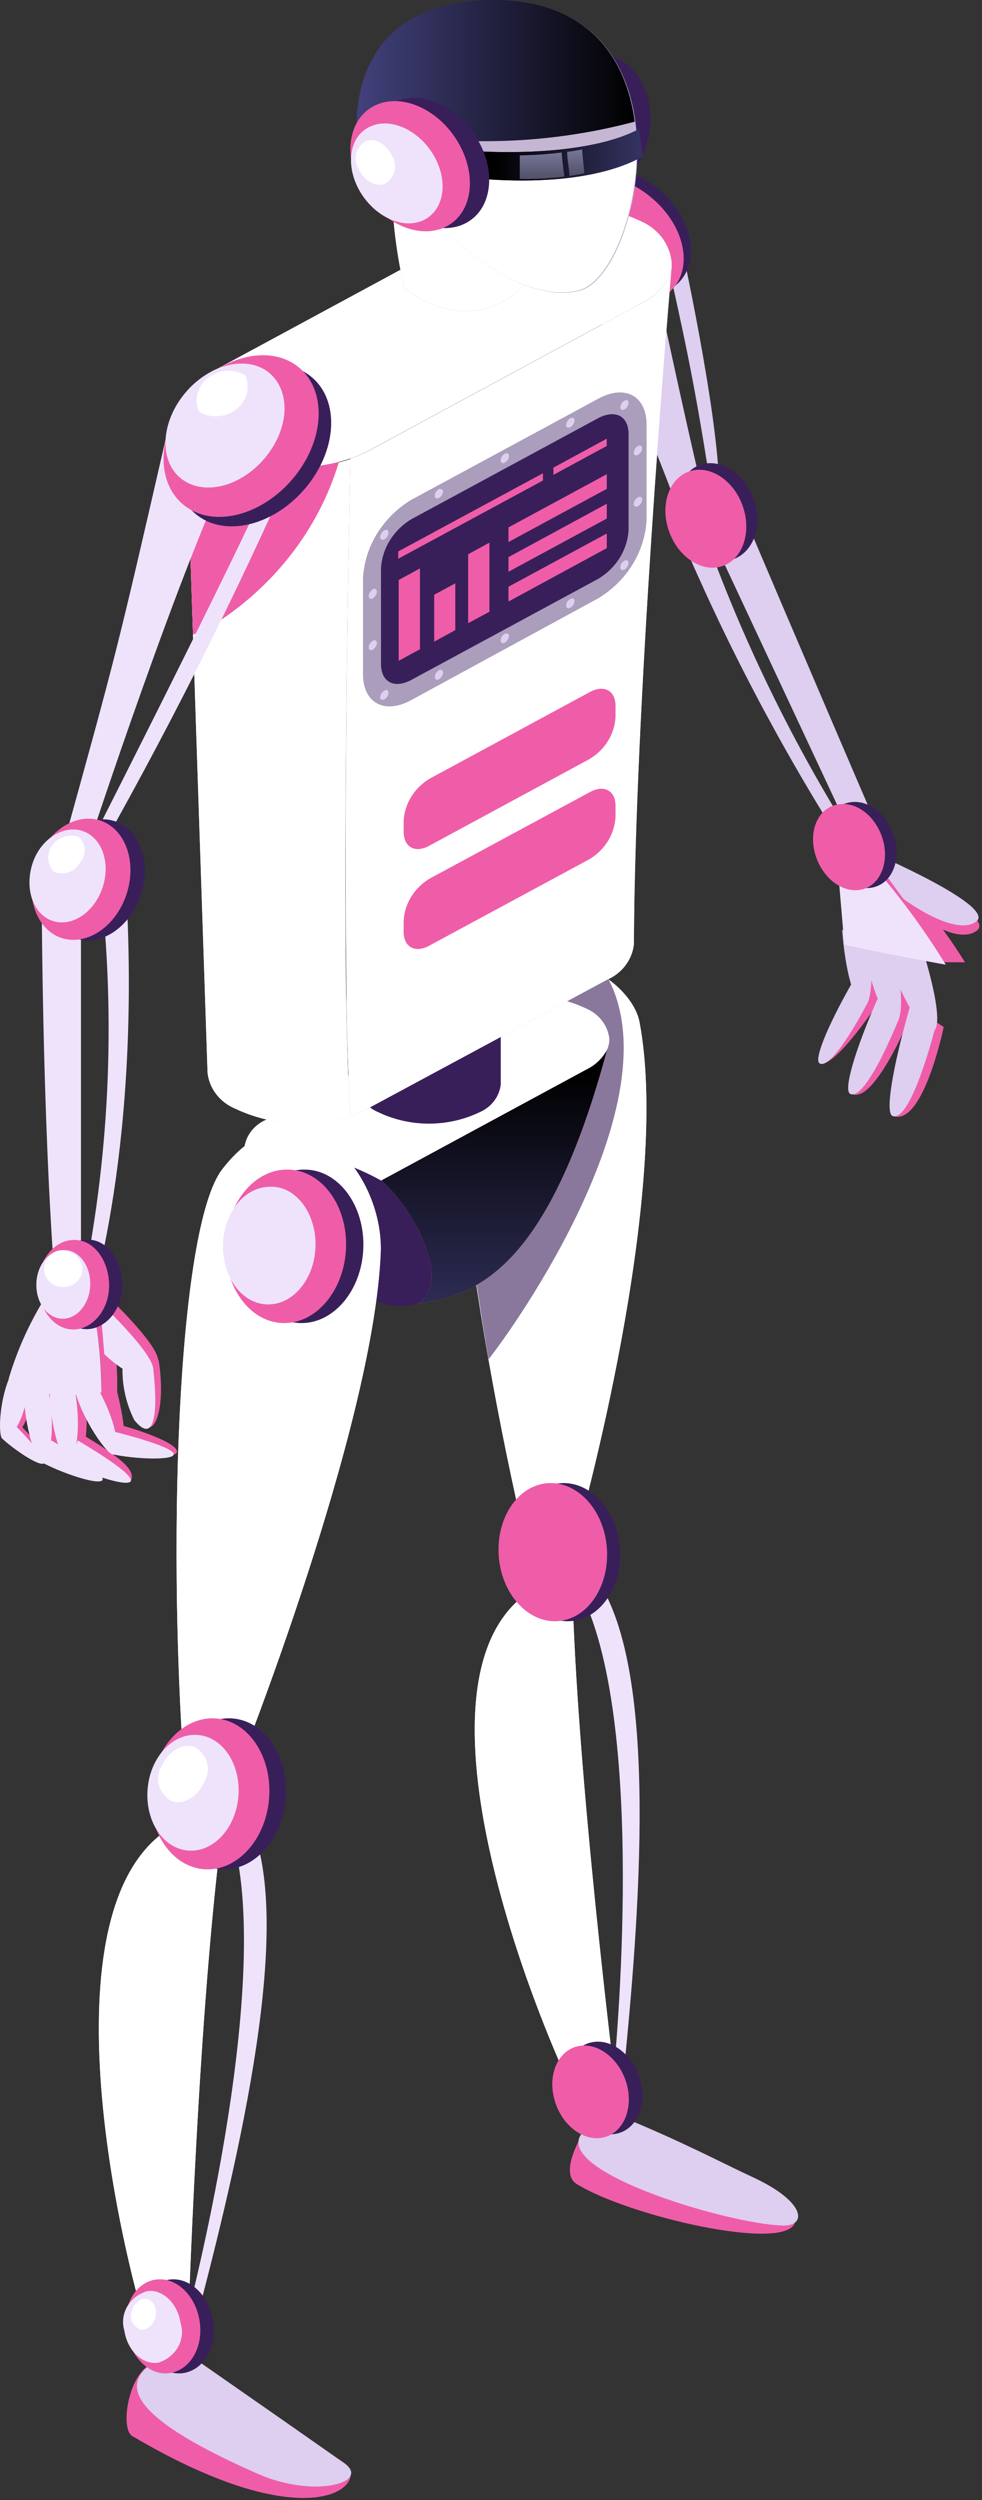 <?xml version="1.0" encoding="UTF-8"?> <svg xmlns="http://www.w3.org/2000/svg" width="295" height="751" viewBox="0 0 295 751" fill="none"><rect x="0" y="0" width="295" height="751" fill="#333333" stroke="none"/> <path d="M181.402 16.456C190.369 17.325 196.553 27.317 195.265 38.709C193.976 50.101 185.628 58.645 176.66 57.728C167.693 56.811 161.509 46.867 162.848 35.475C164.188 24.083 172.434 15.539 181.402 16.456Z" fill="#391F5A"></path> <path d="M263.862 285.712L255.256 280.885C257.06 305.938 265.718 314.627 263.862 285.712Z" fill="#EF5DA8"></path> <path d="M257.883 297.205C250.668 309.949 244.484 318.203 246.185 319.265C250.102 321.63 263.037 302.418 263.037 302.418L257.883 297.205Z" fill="#EF5DA8"></path> <path d="M271.799 286.926L261.234 282.727C266.336 311.255 277.417 320.427 271.799 286.926Z" fill="#EF5DA8"></path> <path d="M266.286 301.121C259.38 316.713 253.763 327.67 255.979 328.636C262.524 331.484 272.883 306.672 272.883 306.672L266.286 301.121Z" fill="#EF5DA8"></path> <path d="M261.595 284.12L252.988 279.293C254.844 304.346 263.45 313.035 261.595 284.12Z" fill="#DECEEF"></path> <path d="M255.67 295.752C248.455 308.496 244.486 318.343 246.187 319.405C250.104 321.77 260.772 300.965 260.772 300.965L255.67 295.752Z" fill="#DECEEF"></path> <path d="M269.115 285.863L258.808 281.422C263.652 310.143 274.784 319.363 269.115 285.863Z" fill="#DECEEF"></path> <path d="M263.607 300.057C256.753 315.648 253.3 327.571 255.413 328.585C260.258 330.902 270.204 305.608 270.204 305.608L263.607 300.057Z" fill="#DECEEF"></path> <path d="M275.408 303.193C270.254 321.343 265.822 334.425 268.347 335.246C277.366 338.287 283.499 308.503 283.499 308.503L275.408 303.193Z" fill="#EF5DA8"></path> <path d="M277.413 286.057L264.993 282.727C274.837 313.765 288.494 322.502 277.413 286.057Z" fill="#DECEEF"></path> <path d="M273.293 302.561C268.139 320.711 265.82 334.371 268.139 335.24C273.86 337.219 281.178 307.822 281.178 307.822L273.293 302.561Z" fill="#DECEEF"></path> <path d="M195.937 79.259L169.602 74.818C184.289 101.03 203.1 151.28 203.1 151.28L212.016 151.811C205.265 124.104 195.937 79.259 195.937 79.259Z" fill="#DECEEF"></path> <path d="M222.479 152.391C222.479 152.391 241.444 197.09 264.275 250.14L256.081 251.589L211.914 157.218L222.479 152.391Z" fill="#DECEEF"></path> <path d="M212.534 162.813L204.082 160.158C217.896 192.936 234.528 224.61 253.815 254.867L256.082 251.729C238.389 223.548 223.798 193.757 212.534 162.813Z" fill="#DECEEF"></path> <path d="M266.386 259.699C275.419 268.587 283.307 278.437 289.887 289.048H282.569C276.458 278.814 269.569 269.006 261.954 259.699H266.386Z" fill="#EF5DA8"></path> <path d="M261.956 259.705C270.22 269.136 277.632 279.195 284.116 289.778C284.116 289.778 263.759 286.109 253.658 283.792C253.658 283.792 252.834 274.138 251.597 259.656L261.956 259.705Z" fill="#EFE3FC"></path> <path d="M205.264 76.46L199.75 74.818C205.471 101.175 208.563 113.436 214.386 152.053L215.932 150.605C217.272 131.73 205.264 76.46 205.264 76.46Z" fill="#DECEEF"></path> <path d="M203.974 84.815C197.274 91.524 183.978 90.076 174.289 81.629C164.6 73.181 162.024 60.824 168.723 54.114C175.423 47.404 188.668 48.852 198.357 57.3C208.046 65.747 210.416 78.105 203.974 84.815Z" fill="#391F5A"></path> <path d="M201.659 87.227C195.011 93.936 181.714 92.488 171.974 83.993C162.234 75.497 159.708 63.236 166.408 56.526C173.108 49.816 186.353 51.264 196.093 59.712C205.833 68.159 208.307 80.517 201.659 87.227Z" fill="#EF5DA8"></path> <path d="M219.54 168.22C213.304 169.909 206.244 164.841 204.079 156.876C201.915 148.911 204.698 141.139 210.934 139.45C217.17 137.76 224.23 142.829 226.704 150.794C229.178 158.758 225.879 166.53 219.54 168.22Z" fill="#391F5A"></path> <path d="M264.635 259.699L274.324 273.746C274.324 273.746 287.105 284.269 293.444 279.539C299.783 274.808 264.635 259.699 264.635 259.699Z" fill="#EF5DA8"></path> <path d="M216.502 170.2C210.266 171.89 203.206 166.821 200.732 158.856C198.258 150.892 201.402 143.12 207.638 141.43C213.874 139.741 220.934 144.809 223.356 152.726C225.779 160.642 222.738 168.511 216.502 170.2Z" fill="#EF5DA8"></path> <path d="M260.771 255.543L271.388 270.024C271.388 270.024 286.849 281.561 293.239 276.831C299.63 272.1 260.771 255.543 260.771 255.543Z" fill="#DECEEF"></path> <path d="M262.831 266.41C257.368 268.051 251.029 263.658 248.658 256.755C246.287 249.853 248.658 242.805 254.379 241.212C260.099 239.619 266.18 243.963 268.5 250.866C270.819 257.769 268.293 264.817 262.831 266.41Z" fill="#391F5A"></path> <path d="M259.328 267.084C253.813 268.677 247.526 264.333 245.155 257.43C242.784 250.527 245.155 243.48 250.824 241.838C256.493 240.197 262.678 244.59 264.997 251.493C267.316 258.396 264.79 265.443 259.328 267.084Z" fill="#EF5DA8"></path> <path d="M141.359 299.085C130.639 312.07 142.287 398.669 159.758 470.835C162.841 469.897 165.683 468.37 168.105 466.351C170.526 464.332 172.475 461.865 173.827 459.105C173.827 459.105 201.914 359.135 192.122 307.05C189.442 292.954 160.324 276.108 141.359 299.085Z" fill="#EFE3FC"></path> <path style="mix-blend-mode:multiply" d="M141.359 299.085C130.639 312.07 142.287 398.669 159.758 470.835C162.841 469.897 165.683 468.37 168.105 466.351C170.526 464.332 172.475 461.865 173.827 459.105C173.827 459.105 201.914 359.135 192.122 307.05C189.442 292.954 160.324 276.108 141.359 299.085Z" fill="url(#paint0_linear_416_223)"></path> <path d="M163.262 447.09C161.313 429.356 160.831 411.506 161.819 393.702C162.85 379.752 165.22 365.898 165.839 351.899C162.982 351.745 160.131 352.281 157.559 353.456C154.987 354.631 152.78 356.405 151.151 358.609C144.76 366.429 151.718 418.321 162.18 461.524C163.039 461.267 163.868 460.927 164.653 460.51C164.035 456.069 163.674 451.676 163.262 447.09Z" fill="white"></path> <path d="M182.849 294.211C179.882 291.82 176.413 290.039 172.665 288.98C168.918 287.921 164.976 287.609 161.092 288.064C157.209 288.519 153.47 289.73 150.116 291.62C146.762 293.51 143.868 296.037 141.62 299.038C133.941 308.354 137.755 355.612 146.774 408.276C154.917 398.091 201.918 331.38 182.849 294.211Z" fill="#89789C"></path> <path d="M160.737 477.016C119.508 501.151 158.933 604.163 177.589 639.594L186.299 637.663C186.299 637.663 174.703 547.444 172.229 486.187L160.737 477.016Z" fill="#EFE3FC"></path> <path style="mix-blend-mode:multiply" d="M160.737 477.016C119.508 501.151 158.933 604.163 177.589 639.594L186.299 637.663C186.299 637.663 174.703 547.444 172.229 486.187L160.737 477.016Z" fill="url(#paint1_linear_416_223)"></path> <path d="M164.761 582.003C159.865 560.136 154.814 537.255 155.948 514.809C156.112 507.712 156.905 500.64 158.319 493.666C132.19 519.636 162.906 599.574 177.903 628.102L179.706 627.716C173.136 612.974 168.13 597.663 164.761 582.003Z" fill="white"></path> <path d="M179.861 475.232L175.583 480.784C194.909 523.649 184.087 625.598 184.087 625.598L186.818 627.964C192.539 573.031 197.589 502.844 179.861 475.232Z" fill="#EFE3FC"></path> <path d="M168.62 445.501C177.588 445.019 185.473 453.852 186.246 465.293C187.019 476.733 180.267 486.436 171.3 486.967C162.333 487.498 154.396 478.616 153.675 467.175C152.953 455.735 159.601 446.032 168.62 445.501Z" fill="#391F5A"></path> <path d="M164.703 445.501C173.721 445.019 181.606 453.852 182.328 465.293C183.049 476.733 176.401 486.436 167.434 486.967C158.467 487.498 150.53 478.616 149.808 467.175C149.087 455.735 155.735 446.032 164.703 445.501Z" fill="#EF5DA8"></path> <path d="M185.987 639.932H175.679C172.123 645.531 169.031 653.448 173.205 656.006C188.666 665.66 236.028 676.618 238.811 667.591C237.059 661.943 230.359 659.24 185.987 639.932Z" fill="#EF5DA8"></path> <path d="M185.994 635.543L175.687 639.887C162.854 651.328 218.05 667.981 235.057 668.512C242.529 668.754 242.169 661.417 226.244 654.031C217.225 649.88 205.269 643.411 185.994 635.543Z" fill="#DECEEF"></path> <path d="M177.284 613.578C183.159 611.985 189.858 616.764 192.178 624.294C194.497 631.824 191.611 639.21 185.684 640.803C179.757 642.396 173.109 637.617 170.79 630.087C168.471 622.556 171.357 615.171 177.284 613.578Z" fill="#391F5A"></path> <path d="M173.207 614.738C179.083 613.145 185.782 617.972 188.102 625.454C190.421 632.936 187.535 640.37 181.608 641.963C175.681 643.556 169.033 638.777 166.714 631.246C164.395 623.716 167.281 616.379 173.207 614.738Z" fill="#EF5DA8"></path> <path d="M73.387 346.343C93.59 342.095 114.616 354.645 114.616 354.645C126.315 364.879 135.231 387.277 125.388 391.621C123.103 392.271 120.702 392.482 118.329 392.241C115.956 392.001 113.659 391.314 111.576 390.221C82.664 379.264 72.614 354.163 72.872 346.439L73.387 346.343Z" fill="#391F5A"></path> <path d="M114.561 354.651C114.561 354.651 93.586 342.1 73.332 346.348C73.263 344.179 73.903 342.042 75.164 340.222C76.426 338.403 78.249 336.986 80.393 336.163L141.824 302.904C147.123 300.404 152.975 299.102 158.908 299.102C164.842 299.102 170.693 300.404 175.993 302.904C177.943 303.72 179.626 305.01 180.867 306.639C182.109 308.268 182.863 310.178 183.053 312.172C183.044 313.305 182.781 314.423 182.28 315.454C180.912 317.981 178.73 320.041 176.044 321.343L114.561 354.651Z" fill="#C7B9D7"></path> <path style="mix-blend-mode:multiply" d="M114.561 354.651C114.561 354.651 93.586 342.1 73.332 346.348C73.263 344.179 73.903 342.042 75.164 340.222C76.426 338.403 78.249 336.986 80.393 336.163L141.824 302.904C147.123 300.404 152.975 299.102 158.908 299.102C164.842 299.102 170.693 300.404 175.993 302.904C177.943 303.72 179.626 305.01 180.867 306.639C182.109 308.268 182.863 310.178 183.053 312.172C183.044 313.305 182.781 314.423 182.28 315.454C180.912 317.981 178.73 320.041 176.044 321.343L114.561 354.651Z" fill="url(#paint2_linear_416_223)"></path> <path d="M176.046 321.336C178.752 320.042 180.952 317.981 182.334 315.447C164.76 380.662 143.527 389.254 125.335 391.571C135.384 387.227 126.262 364.829 114.563 354.595L176.046 321.336Z" fill="#EF5DA8"></path> <path style="mix-blend-mode:screen" d="M176.046 321.336C178.752 320.042 180.952 317.981 182.334 315.447C164.76 380.662 143.527 389.254 125.335 391.571C135.384 387.227 126.262 364.829 114.563 354.595L176.046 321.336Z" fill="url(#paint3_linear_416_223)"></path> <path d="M144.245 308.788C139.523 311.023 134.306 312.188 129.016 312.188C123.725 312.188 118.508 311.023 113.787 308.788C112.012 308.091 110.475 306.955 109.339 305.5C108.204 304.045 107.514 302.328 107.345 300.533V325.779C107.497 327.565 108.161 329.28 109.268 330.741C110.375 332.203 111.883 333.357 113.632 334.082C118.345 336.344 123.565 337.524 128.861 337.524C134.157 337.524 139.377 336.344 144.09 334.082C145.824 333.331 147.32 332.171 148.431 330.715C149.542 329.26 150.231 327.559 150.429 325.779V300.533C150.267 302.298 149.61 303.991 148.523 305.44C147.437 306.89 145.961 308.045 144.245 308.788Z" fill="#391F5A"></path> <path d="M113.789 308.791C118.511 311.027 123.728 312.191 129.018 312.191C134.309 312.191 139.526 311.027 144.247 308.791C145.993 308.068 147.501 306.922 148.615 305.471C149.729 304.02 150.41 302.316 150.586 300.537C150.412 298.762 149.731 297.064 148.616 295.621C147.501 294.177 145.992 293.041 144.247 292.33C139.534 290.068 134.314 288.889 129.018 288.889C123.722 288.889 118.503 290.068 113.789 292.33C112.035 293.021 110.518 294.153 109.408 295.602C108.299 297.05 107.639 298.758 107.502 300.537C107.658 302.316 108.324 304.022 109.431 305.475C110.538 306.929 112.044 308.074 113.789 308.791Z" fill="#EFE3FC"></path> <path d="M105.282 137.907C98.799 140.021 91.932 140.9 85.082 140.494C78.232 140.088 71.538 138.404 65.392 135.542C62.746 134.466 60.458 132.741 58.771 130.549C57.084 128.358 56.06 125.78 55.807 123.088C55.807 123.088 56.94 161.271 62.352 322.208C62.596 324.535 63.491 326.761 64.948 328.659C66.405 330.558 68.372 332.063 70.649 333.021C75.948 335.524 81.728 337.01 87.649 337.392C93.57 337.773 99.512 337.042 105.127 335.241C104.509 323.994 104.096 309.513 103.89 293.438C103.168 228.175 105.282 137.907 105.282 137.907Z" fill="#DECEEF"></path> <path style="mix-blend-mode:multiply" d="M105.282 137.907C98.799 140.021 91.932 140.9 85.082 140.494C78.232 140.088 71.538 138.404 65.392 135.542C62.746 134.466 60.458 132.741 58.771 130.549C57.084 128.358 56.06 125.78 55.807 123.088C55.807 123.088 56.94 161.271 62.352 322.208C62.596 324.535 63.491 326.761 64.948 328.659C66.405 330.558 68.372 332.063 70.649 333.021C75.948 335.524 81.728 337.01 87.649 337.392C93.57 337.773 99.512 337.042 105.127 335.241C104.509 323.994 104.096 309.513 103.89 293.438C103.168 228.175 105.282 137.907 105.282 137.907Z" fill="url(#paint4_linear_416_223)"></path> <path d="M63.692 187.965C82.261 176.333 95.786 158.872 101.829 138.728C89.665 141.911 76.67 140.723 65.392 135.397C62.767 134.333 60.494 132.631 58.808 130.466C57.123 128.302 56.087 125.754 55.807 123.088C55.807 123.088 56.219 138.535 57.971 190.668C59.928 189.862 61.837 188.959 63.692 187.965Z" fill="#EF5DA8"></path> <path d="M61.633 205.497C62.509 231.853 63.746 268.25 65.395 317.39C65.596 319.461 66.379 321.446 67.665 323.141C68.95 324.837 70.692 326.184 72.713 327.045C74.459 327.925 76.287 328.652 78.176 329.217C76.63 265.45 75.548 219.206 74.723 186.092C70.446 192.753 66.117 199.27 61.633 205.497Z" fill="white"></path> <path d="M192.64 91.126L110.852 135.391C109.071 136.326 107.209 137.117 105.286 137.756C105.286 137.756 103.173 228.169 104.049 293.432C104.049 309.507 104.667 323.988 105.286 335.235C107.071 334.64 108.795 333.897 110.439 333.015L182.178 294.398C184.441 293.441 186.396 291.942 187.843 290.052C189.291 288.162 190.181 285.948 190.424 283.633C190.733 212.432 200.37 96.581 201.71 80.893C201.047 83.098 199.897 85.149 198.335 86.912C196.772 88.674 194.832 90.11 192.64 91.126Z" fill="#BDA6D5"></path> <path style="mix-blend-mode:multiply" d="M192.64 91.126L110.852 135.391C109.071 136.326 107.209 137.117 105.286 137.756C105.286 137.756 103.173 228.169 104.049 293.432C104.049 309.507 104.667 323.988 105.286 335.235C107.071 334.64 108.795 333.897 110.439 333.015L182.178 294.398C184.441 293.441 186.396 291.942 187.843 290.052C189.291 288.162 190.181 285.948 190.424 283.633C190.733 212.433 200.37 96.581 201.71 80.893C201.047 83.098 199.897 85.149 198.335 86.912C196.772 88.674 194.832 90.11 192.64 91.126Z" fill="url(#paint5_linear_416_223)"></path> <path d="M192.636 66.513C185.587 63.182 177.803 61.447 169.908 61.447C162.013 61.447 154.229 63.182 147.181 66.513L65.392 110.73C62.767 111.807 60.494 113.519 58.809 115.691C57.125 117.863 56.088 120.416 55.807 123.088C56.072 125.738 57.085 128.275 58.743 130.438C60.4 132.601 62.642 134.313 65.238 135.397C71.383 138.259 78.078 139.943 84.928 140.349C91.778 140.755 98.645 139.876 105.127 137.762C107.05 137.123 108.912 136.331 110.693 135.397L192.481 91.132C194.739 90.112 196.736 88.648 198.337 86.841C199.938 85.033 201.104 82.924 201.758 80.657V78.823C201.521 76.202 200.554 73.686 198.953 71.526C197.352 69.366 195.174 67.637 192.636 66.513Z" fill="#EFE3FC"></path> <path style="mix-blend-mode:multiply" d="M192.636 66.513C185.587 63.182 177.803 61.447 169.908 61.447C162.013 61.447 154.229 63.182 147.181 66.513L65.392 110.73C62.767 111.807 60.494 113.519 58.809 115.691C57.125 117.863 56.088 120.416 55.807 123.088C56.072 125.738 57.085 128.275 58.743 130.438C60.4 132.601 62.642 134.313 65.238 135.397C71.383 138.259 78.078 139.943 84.928 140.349C91.778 140.755 98.645 139.876 105.127 137.762C107.05 137.123 108.912 136.331 110.693 135.397L192.481 91.132C194.739 90.112 196.736 88.648 198.337 86.841C199.938 85.033 201.104 82.924 201.758 80.657V78.823C201.521 76.202 200.554 73.686 198.953 71.526C197.352 69.366 195.174 67.637 192.636 66.513Z" fill="url(#paint6_linear_416_223)"></path> <path d="M66.734 351.267C53.18 368.934 49.882 466.732 55.963 540.491C59.155 539.993 62.202 538.877 64.908 537.215C67.615 535.553 69.921 533.381 71.682 530.837C71.682 530.837 112.035 429.467 114.354 376.61C115.487 351.122 88.998 322.304 66.734 351.267Z" fill="#EFE3FC"></path> <path style="mix-blend-mode:multiply" d="M66.734 351.267C53.18 368.934 49.882 466.732 55.963 540.491C59.155 539.993 62.202 538.877 64.908 537.215C67.615 535.553 69.921 533.381 71.682 530.837C71.682 530.837 112.035 429.467 114.354 376.61C115.487 351.122 88.998 322.304 66.734 351.267Z" fill="url(#paint7_linear_416_223)"></path> <path d="M65.188 520.897C66.27 501.927 67.25 483.004 68.693 464.033C70.313 439.064 73.409 414.198 77.969 389.55C79.943 377.804 83.171 366.274 87.607 355.133C82.092 355.133 76.165 357.836 70.548 365.125C59.313 379.606 56.582 460.703 61.581 521.766C62.808 521.575 64.015 521.284 65.188 520.897Z" fill="white"></path> <path d="M91.885 351.323C101.884 351.612 109.614 362.232 109.15 374.928C108.686 387.623 100.183 397.712 90.185 397.422C80.187 397.132 72.456 386.513 72.92 373.769C73.384 361.025 81.578 350.985 91.885 351.323Z" fill="#391F5A"></path> <path d="M86.732 351.323C96.73 351.612 104.461 362.232 103.945 374.928C103.43 387.623 94.978 397.712 84.98 397.422C74.982 397.132 67.303 386.513 67.767 373.769C68.231 361.025 76.683 350.985 86.732 351.323Z" fill="#EF5DA8"></path> <path d="M81.581 356.486C89.208 356.486 95.135 364.837 94.774 374.588C94.413 384.339 87.92 392.062 80.241 391.821C72.562 391.579 66.687 383.47 66.996 373.719C67.305 363.968 73.644 356.245 81.581 356.486Z" fill="#EFE3FC"></path> <path d="M55.812 546.719C11.387 564.821 34.27 672.225 47.257 709.925L56.173 709.201C56.173 709.201 58.698 618.305 65.758 557.387L55.812 546.719Z" fill="#EFE3FC"></path> <path style="mix-blend-mode:multiply" d="M55.812 546.719C11.387 564.821 34.27 672.225 47.257 709.925L56.173 709.201C56.173 709.201 58.698 618.305 65.758 557.387L55.812 546.719Z" fill="url(#paint8_linear_416_223)"></path> <path d="M58.796 559.176L56.27 556.521C17.206 572.451 37.357 667.063 48.746 700.178H50.189C33.285 594.559 55.807 572.355 58.796 559.176Z" fill="white"></path> <path d="M75.134 547.58L69.98 552.407C82.4 597.445 55.859 697.222 55.859 697.222L58.178 699.925C72.505 646.054 88.379 577.171 75.134 547.58Z" fill="#EFE3FC"></path> <path d="M69.62 516.169C79.463 516.797 86.73 527.417 85.853 539.967C84.977 552.518 76.268 562.124 66.424 561.496C56.581 560.869 49.366 550.249 50.242 537.747C51.118 525.244 59.776 515.59 69.62 516.169Z" fill="#391F5A"></path> <path d="M64.674 516.169C74.466 516.797 81.733 527.417 80.856 539.967C79.98 552.518 71.271 562.124 61.479 561.496C51.687 560.869 44.369 550.249 45.245 537.747C46.121 525.244 54.831 515.59 64.674 516.169Z" fill="#EF5DA8"></path> <path d="M59.213 521.134C66.737 521.568 72.303 529.726 71.633 539.332C70.963 548.938 64.315 556.324 56.739 555.889C49.163 555.455 43.649 547.249 44.319 537.643C44.989 528.037 51.688 520.651 59.213 521.134Z" fill="#EFE3FC"></path> <path d="M58.54 524.805C60.366 525.882 61.676 527.58 62.195 529.542C62.714 531.504 62.401 533.577 61.323 535.328C59.365 539.818 54.933 542.328 51.428 540.976C49.604 539.898 48.292 538.204 47.764 536.245C47.236 534.286 47.533 532.212 48.594 530.453C50.655 525.964 54.984 523.453 58.54 524.805Z" fill="white"></path> <path d="M103.327 739.804C94.926 733.915 80.908 729.088 56.377 712.869L45.709 709.973C38.597 712.869 35.969 729.523 39.731 731.743C94.514 764.085 111.676 745.645 103.327 739.804Z" fill="#EF5DA8"></path> <path d="M103.326 739.81C94.926 733.92 80.65 723.928 56.376 707.033L45.708 709.978C31.175 719.632 53.8 732.665 77.455 743.092C94.513 750.622 111.675 745.65 103.326 739.81Z" fill="#DECEEF"></path> <path d="M50.967 684.731C57.049 683.959 62.924 689.558 64.058 697.378C65.191 705.198 61.171 711.86 55.09 712.825C49.009 713.791 43.134 707.998 42 700.178C40.866 692.358 44.886 685.504 50.967 684.731Z" fill="#391F5A"></path> <path d="M46.895 684.731C53.028 683.959 58.852 689.558 59.986 697.378C61.119 705.198 57.1 711.86 51.018 712.825C44.937 713.791 39.113 707.998 37.928 700.178C36.743 692.358 40.814 685.504 46.895 684.731Z" fill="#EF5DA8"></path> <path d="M44.267 688.209C48.905 687.581 53.389 691.926 54.265 697.863C55.005 700.289 54.703 702.89 53.422 705.109C52.141 707.328 49.983 708.99 47.41 709.738C42.721 710.317 38.237 706.021 37.361 700.084C36.623 697.651 36.932 695.045 38.223 692.825C39.515 690.604 41.685 688.947 44.267 688.209Z" fill="#EFE3FC"></path> <path d="M44.004 690.572C45.962 690.862 47.199 693.227 46.736 695.737C46.272 698.247 44.262 700.082 42.303 699.744C41.221 699.381 40.329 698.643 39.811 697.682C39.293 696.721 39.189 695.61 39.52 694.579C39.984 692.02 41.994 690.234 44.004 690.572Z" fill="white"></path> <path d="M117.653 52.08C117.555 63.681 118.834 75.257 121.466 86.594C121.466 86.594 140.689 102.717 157.542 85.58C174.394 68.444 117.653 25.289 117.653 52.08Z" fill="#EF5DA8"></path> <path style="mix-blend-mode:multiply" d="M117.653 52.08C117.555 63.681 118.834 75.257 121.466 86.594C121.466 86.594 140.689 102.717 157.542 85.58C174.394 68.444 117.653 25.289 117.653 52.08Z" fill="url(#paint9_linear_416_223)"></path> <path d="M148.574 0.09C110.179 0.09 107.345 28.329 107.345 38.707C107.345 49.954 119.765 64.484 132.34 68.008C132.34 68.008 155.377 92.144 174.187 87.317C192.998 82.489 209.747 0.09 148.574 0.09Z" fill="#C5B6D4"></path> <path style="mix-blend-mode:screen" d="M190.681 36.541C188.104 17.233 176.457 0 148.318 0C110.49 0 107.089 27.322 107.089 38.086C134.628 44.34 163.427 43.808 190.681 36.541Z" fill="url(#paint10_linear_416_223)"></path> <path d="M109.766 48.56C114.23 57.477 122.238 64.406 132.081 67.869C132.081 67.869 155.118 92.005 173.928 87.178C182.638 84.909 190.987 65.986 191.245 46.34C164.651 53.084 136.733 53.844 109.766 48.56Z" fill="#C5B6D4"></path> <path style="mix-blend-mode:multiply" d="M109.766 48.56C114.23 57.477 122.238 64.406 132.081 67.869C132.081 67.869 155.118 92.005 173.928 87.178C182.638 84.909 190.987 65.986 191.245 46.34C164.651 53.084 136.733 53.844 109.766 48.56Z" fill="url(#paint11_linear_416_223)"></path> <path d="M138.886 45.13L141.102 53.432C173.364 56.522 188.361 49.764 193.102 46.916C192.793 44.357 192.226 41.606 191.968 38.758C179.496 45.468 156.563 46.578 138.886 45.13Z" fill="#391F5A"></path> <path style="mix-blend-mode:screen" d="M138.886 45.13L141.102 53.432C173.364 56.522 188.361 49.764 193.102 46.916C192.793 44.357 192.226 41.606 191.968 38.758C179.496 45.468 156.563 46.578 138.886 45.13Z" fill="url(#paint12_linear_416_223)"></path> <path style="mix-blend-mode:screen" d="M174.863 44.891C173.42 45.18 171.873 45.422 170.379 45.615C170.379 47.739 170.843 49.911 171.049 52.035C171.049 52.035 171.049 52.566 171.049 52.855C172.646 52.614 174.193 52.324 175.533 52.035C175.326 49.669 175.069 47.256 174.863 44.891Z" fill="url(#paint13_linear_416_223)"></path> <path style="mix-blend-mode:screen" d="M156.148 46.672V53.767C160.628 53.832 165.106 53.59 169.548 53.044C169.187 50.63 168.929 48.216 168.723 45.803C164.554 46.331 160.355 46.622 156.148 46.672Z" fill="url(#paint14_linear_416_223)"></path> <path d="M117.912 30.983C125.746 26.735 136.981 31.369 143.113 41.313C149.246 51.257 147.906 62.697 140.073 66.945C132.239 71.193 121.004 66.511 114.872 56.567C108.739 46.623 110.13 35.182 117.912 30.983Z" fill="#391F5A"></path> <path d="M112.136 31.95C119.918 27.702 131.256 32.336 137.337 42.28C143.418 52.224 142.13 63.664 134.296 67.912C126.463 72.16 115.228 67.477 109.095 57.533C102.962 47.59 104.354 36.149 112.136 31.95Z" fill="#EF5DA8"></path> <path d="M110.697 38.276C116.675 35.042 125.333 38.614 130.023 46.241C134.713 53.868 133.682 62.605 127.704 65.888C121.726 69.17 113.068 65.55 108.378 57.923C103.688 50.296 104.719 41.366 110.697 38.276Z" fill="#EFE3FC"></path> <path d="M109.822 42.428C112.605 41.318 116.161 43.297 117.758 46.821C118.617 48.201 118.876 49.837 118.483 51.392C118.09 52.946 117.074 54.299 115.645 55.172C112.862 56.282 109.358 54.303 107.76 50.779C106.884 49.408 106.609 47.771 106.994 46.214C107.378 44.657 108.392 43.3 109.822 42.428Z" fill="white"></path> <path d="M49.729 132.062C35.196 195.346 35.196 195.395 18.55 255.541H26.074C26.074 255.541 55.347 166.094 71.735 134.428L49.729 132.062Z" fill="#EFE3FC"></path> <path d="M12.521 266.017C12.521 266.017 12.521 333.886 16.541 385.826L24.323 389.736V264.23L12.521 266.017Z" fill="#EFE3FC"></path> <path d="M37.361 259.115L30.043 264.329C34.912 306.202 32.913 348.527 24.116 389.835L26.384 394.082C26.384 394.082 43.545 343.349 37.361 259.115Z" fill="#EFE3FC"></path> <path d="M4.27 414.51C1.28 422.088 1.126 432.129 2.466 432.418C3.806 432.708 8.805 429.039 9.99 417.599L4.27 414.51Z" fill="#EF5DA8"></path> <path d="M6.024 428.021L2.52 432.414C9.013 438.448 24.886 447.571 6.024 428.021Z" fill="#EF5DA8"></path> <path d="M2.624 414.311C-0.416 421.889 -0.519 431.93 0.821 432.219C2.161 432.509 7.16 428.84 8.345 417.352L2.624 414.311Z" fill="#EFE3FC"></path> <path d="M4.273 427.83L0.769 432.223C7.314 438.257 23.238 447.38 4.273 427.83Z" fill="#EFE3FC"></path> <path d="M9.431 414.121C8.4 424.644 12.832 438.257 14.585 438.257C16.337 438.257 19.223 430.775 16.543 416.004L9.431 414.121Z" fill="#EF5DA8"></path> <path d="M17.158 431.451L14.375 438.113C24.888 443.664 48.08 449.987 17.158 431.451Z" fill="#EF5DA8"></path> <path d="M7.366 415.332C6.387 425.807 10.819 439.468 12.52 439.468C14.22 439.468 17.21 432.034 14.478 417.215L7.366 415.332Z" fill="#EFE3FC"></path> <path d="M15.406 432.658L12.571 439.271C22.982 444.823 46.328 451.194 15.406 432.658Z" fill="#EFE3FC"></path> <path d="M17.466 413.631C16.436 424.492 21.022 438.491 22.878 438.394C24.733 438.298 27.671 430.671 24.888 415.417L17.466 413.631Z" fill="#EF5DA8"></path> <path d="M25.766 431.543L22.88 438.398C28.91 441.632 37.362 446.314 39.269 445.011C40.351 442.645 39.732 439.894 25.766 431.543Z" fill="#EF5DA8"></path> <path d="M15.097 414.838C14.066 425.699 18.653 439.649 20.25 439.553C21.848 439.456 25.095 431.878 22.312 416.576L15.097 414.838Z" fill="#EFE3FC"></path> <path d="M23.392 432.701L20.454 439.556C31.174 445.3 55.292 451.672 23.392 432.701Z" fill="#EFE3FC"></path> <path d="M24.375 414.652C26.591 424.307 34.682 435.554 36.228 434.975C37.775 434.395 37.929 429.182 35.146 417.79L24.375 414.652Z" fill="#EF5DA8"></path> <path d="M36.791 428.215L36.225 434.973C41.373 436.479 46.759 437.148 52.149 436.952C55.087 436.035 52.149 432.704 36.791 428.215Z" fill="#EF5DA8"></path> <path d="M22.21 416.578C24.426 426.232 32.517 437.48 34.115 436.9C35.712 436.321 36.073 428.936 28.961 416.24L22.21 416.578Z" fill="#EFE3FC"></path> <path d="M34.679 430.141L34.112 436.899C45.193 439.216 68.229 438.829 34.679 430.141Z" fill="#EFE3FC"></path> <path d="M30.457 387.418C33.844 397.251 35.447 407.547 35.198 417.877C33.645 418.118 32.08 418.279 30.508 418.36C30.472 408.038 29.281 397.748 26.952 387.659L30.457 387.418Z" fill="#EF5DA8"></path> <path d="M30.454 418.267C9.067 421.211 2.573 414.26 2.573 414.26C5.368 404.788 9.584 395.735 15.097 387.373H26.898C29.241 397.525 30.433 407.88 30.454 418.267Z" fill="#EFE3FC"></path> <path d="M31.535 388.584L32.772 404.127C32.772 404.127 39.626 411.079 44.935 410.885C50.243 410.692 48.285 404.9 31.535 388.584Z" fill="#EF5DA8"></path> <path d="M47.67 408.57H38.393C38.328 413.888 39.543 419.152 41.949 423.969C43.495 425.852 43.753 428.796 44.681 428.796C47.515 428.748 49.474 420.204 47.67 408.57Z" fill="#EF5DA8"></path> <path d="M30.04 391.189L31.328 406.733C31.328 406.733 38.183 413.684 43.491 413.491C48.799 413.298 46.686 407.505 30.04 391.189Z" fill="#EFE3FC"></path> <path d="M46.019 411.172H36.794C36.728 416.49 37.944 421.753 40.349 426.571C46.482 434.149 47.565 424.157 46.019 411.172Z" fill="#EFE3FC"></path> <path d="M26.431 372.362C32.255 372.362 36.739 378.637 36.739 386.071C36.739 393.505 31.585 399.394 25.813 399.249C20.041 399.104 15.506 392.926 15.506 385.54C15.506 378.155 20.608 372.169 26.431 372.362Z" fill="#391F5A"></path> <path d="M22.468 372.467C28.291 372.467 32.775 378.743 32.775 386.177C32.775 393.61 27.621 399.5 21.797 399.355C15.974 399.21 11.49 393.031 11.49 385.646C11.49 378.26 16.592 372.274 22.468 372.467Z" fill="#EF5DA8"></path> <path d="M19.322 375.499C23.805 375.499 27.309 380.327 27.103 386.023C26.897 391.719 23.187 396.208 18.703 396.111C14.219 396.015 10.766 391.284 10.921 385.588C11.076 379.892 14.838 375.355 19.322 375.499Z" fill="#EFE3FC"></path> <path d="M19.733 375.838C20.939 375.984 22.066 376.484 22.951 377.266C23.837 378.047 24.436 379.071 24.663 380.191C24.89 381.31 24.733 382.468 24.215 383.5C23.698 384.531 22.846 385.383 21.78 385.933C20.715 386.484 19.491 386.705 18.284 386.565C17.076 386.425 15.947 385.932 15.057 385.155C14.166 384.378 13.561 383.357 13.327 382.239C13.094 381.12 13.243 379.962 13.754 378.927C14.94 376.369 17.62 374.969 19.733 375.838Z" fill="white"></path> <path d="M79.364 147.849C64.676 179.756 22.674 262.252 22.674 262.252H26.178C49.513 221.447 70.619 179.558 89.413 136.746L79.364 147.849Z" fill="#EFE3FC"></path> <path d="M92.144 112.179C101.524 118.262 101.988 132.888 93.175 144.811C84.363 156.734 69.623 161.561 60.243 155.479C50.864 149.397 50.4 134.77 59.213 122.847C68.026 110.924 82.765 106.097 92.144 112.179Z" fill="#391F5A"></path> <path d="M88.382 109.336C97.761 115.418 98.225 130.044 89.412 141.967C80.6 153.89 65.861 158.717 56.481 152.635C47.101 146.553 46.637 131.927 55.45 120.004C64.263 108.081 79.002 103.253 88.382 109.336Z" fill="#EF5DA8"></path> <path d="M79.825 111.221C87.04 116.048 87.401 127.102 80.598 136.274C73.796 145.445 62.561 149.065 55.346 144.431C48.13 139.797 47.821 128.55 54.573 119.378C61.324 110.207 72.662 106.587 79.825 111.221Z" fill="#EFE3FC"></path> <path d="M73.689 112.764C74.445 114.515 74.59 116.445 74.101 118.278C73.613 120.11 72.517 121.75 70.971 122.963C69.424 124.175 67.507 124.897 65.496 125.025C63.484 125.152 61.48 124.679 59.774 123.673C59.017 121.923 58.873 119.992 59.361 118.16C59.849 116.327 60.946 114.687 62.492 113.475C64.038 112.263 65.955 111.541 67.967 111.413C69.978 111.285 71.982 111.758 73.689 112.764Z" fill="white"></path> <path d="M33.596 246.422C41.327 248.304 45.398 257.814 42.667 267.661C39.935 277.508 31.432 284.025 23.701 282.143C15.971 280.26 11.9 270.75 14.631 260.903C17.363 251.056 25.866 244.539 33.596 246.422Z" fill="#391F5A"></path> <path d="M29.267 246.232C36.998 248.115 41.069 257.624 38.338 267.52C35.606 277.416 27.103 283.836 19.372 282.001C11.642 280.167 7.571 270.561 10.302 260.714C13.034 250.866 21.537 244.35 29.267 246.232Z" fill="#EF5DA8"></path> <path d="M24.12 249.416C30.047 250.864 33.19 258.153 31.077 265.732C28.964 273.311 22.471 278.234 16.544 276.834C10.617 275.435 7.474 268.242 9.432 260.519C11.39 252.795 18.193 247.968 24.12 249.416Z" fill="#EFE3FC"></path> <path d="M23.597 251.345C24.712 252.358 25.371 253.734 25.439 255.188C25.506 256.642 24.976 258.065 23.958 259.165C23.277 260.475 22.078 261.485 20.616 261.981C19.153 262.477 17.542 262.419 16.124 261.82C15.153 260.732 14.584 259.378 14.503 257.961C14.422 256.545 14.833 255.142 15.675 253.962C16.516 252.783 17.742 251.891 19.171 251.419C20.599 250.947 22.152 250.921 23.597 251.345Z" fill="white"></path> <path d="M194.236 156.309C193.957 160.991 192.505 165.545 189.998 169.604C187.492 173.663 184 177.112 179.806 179.673L123.477 210.325C115.541 214.669 109.047 211.146 109.047 202.553V173.59C109.322 168.901 110.772 164.339 113.279 160.272C115.786 156.204 119.279 152.747 123.477 150.179L179.806 119.719C187.743 115.423 194.236 118.899 194.236 127.539V156.309Z" fill="#AB9DBC"></path> <path d="M123.477 204.282C118.323 206.985 114.458 204.813 114.458 199.455V170.492C114.665 167.59 115.587 164.771 117.151 162.259C118.716 159.746 120.881 157.608 123.477 156.01L179.806 125.551C184.96 122.896 188.825 125.068 188.825 130.378V159.341C188.634 162.247 187.719 165.071 186.153 167.586C184.586 170.101 182.413 172.237 179.806 173.823L123.477 204.282Z" fill="#391F5A"></path> <path d="M182.28 146.838L152.75 162.816V158.423L182.28 142.445V146.838Z" fill="#EF5DA8"></path> <path d="M182.277 133.952L166.249 142.64V140.468L182.277 131.779V133.952Z" fill="#EF5DA8"></path> <path d="M163.108 144.334L119.611 167.843L119.663 165.622L163.108 142.162V144.334Z" fill="#EF5DA8"></path> <path d="M182.28 155.763L152.75 171.741V167.348L182.28 151.322V155.763Z" fill="#EF5DA8"></path> <path d="M182.28 164.656L152.75 180.683V176.242L182.28 160.264V164.656Z" fill="#EF5DA8"></path> <path d="M126.159 195.021L119.769 198.496V174.216L126.159 170.74V195.021Z" fill="#EF5DA8"></path> <path d="M136.773 189.272L130.435 192.747V178.652L136.773 175.225V189.272Z" fill="#EF5DA8"></path> <path d="M147.028 183.763L140.638 187.19V166.481L147.028 163.006V183.763Z" fill="#EF5DA8"></path> <path d="M116.726 159.967C116.71 160.373 116.59 160.77 116.374 161.123C116.159 161.476 115.855 161.775 115.489 161.994C114.767 162.38 114.2 161.994 114.2 161.318C114.23 160.909 114.362 160.512 114.586 160.16C114.809 159.808 115.119 159.51 115.489 159.291C116.159 158.953 116.726 159.243 116.726 159.967Z" fill="#DECEEF"></path> <path d="M188.827 121.016C188.804 121.414 188.679 121.801 188.464 122.146C188.249 122.49 187.95 122.781 187.59 122.995C186.869 123.381 186.354 122.995 186.354 122.319C186.368 121.919 186.489 121.529 186.705 121.183C186.921 120.838 187.225 120.548 187.59 120.34C188.26 119.954 188.827 120.244 188.827 121.016Z" fill="#DECEEF"></path> <path d="M192.898 134.67C192.874 135.074 192.743 135.466 192.518 135.811C192.294 136.156 191.982 136.444 191.61 136.649C190.94 137.036 190.373 136.649 190.373 136.022C190.388 135.615 190.509 135.218 190.725 134.865C190.94 134.512 191.244 134.213 191.61 133.995C192.332 133.608 192.898 133.898 192.898 134.67Z" fill="#DECEEF"></path> <path d="M192.898 150.024C192.882 150.436 192.756 150.837 192.53 151.191C192.305 151.546 191.989 151.841 191.61 152.051C190.94 152.437 190.373 152.051 190.373 151.375C190.397 150.977 190.521 150.59 190.736 150.246C190.951 149.902 191.251 149.61 191.61 149.396C192.332 149.01 192.898 149.3 192.898 150.024Z" fill="#DECEEF"></path> <path d="M113.221 177.731C113.19 178.134 113.062 178.525 112.848 178.876C112.634 179.227 112.339 179.529 111.984 179.758C111.314 180.096 110.747 179.758 110.747 179.083C110.771 178.678 110.895 178.284 111.11 177.932C111.324 177.58 111.624 177.28 111.984 177.055C112.499 176.524 113.221 177.007 113.221 177.731Z" fill="#DECEEF"></path> <path d="M113.221 193.139C113.19 193.542 113.062 193.933 112.848 194.284C112.634 194.635 112.339 194.937 111.984 195.166C111.314 195.504 110.747 195.166 110.747 194.491C110.771 194.086 110.895 193.692 111.11 193.34C111.324 192.988 111.624 192.688 111.984 192.463C112.499 192.077 113.221 192.367 113.221 193.139Z" fill="#DECEEF"></path> <path d="M116.726 208.1C116.702 208.498 116.578 208.885 116.363 209.23C116.147 209.574 115.848 209.865 115.489 210.079C114.767 210.465 114.2 210.079 114.2 209.403C114.225 209 114.355 208.608 114.58 208.263C114.805 207.918 115.117 207.63 115.489 207.424C116.159 207.038 116.726 207.328 116.726 208.1Z" fill="#DECEEF"></path> <path d="M188.827 169.098C188.796 169.501 188.669 169.892 188.455 170.243C188.241 170.594 187.945 170.896 187.59 171.125C186.869 171.463 186.354 171.125 186.354 170.45C186.36 170.041 186.476 169.641 186.693 169.287C186.909 168.932 187.218 168.635 187.59 168.422C188.26 168.036 188.827 168.326 188.827 169.098Z" fill="#DECEEF"></path> <path d="M152.905 191.018C152.874 191.421 152.747 191.812 152.533 192.163C152.318 192.514 152.023 192.815 151.668 193.045C150.947 193.431 150.38 193.045 150.38 192.369C150.401 191.958 150.529 191.559 150.754 191.205C150.979 190.852 151.293 190.555 151.668 190.342C152.338 190.149 152.905 190.487 152.905 191.018Z" fill="#DECEEF"></path> <path d="M172.589 180.579C172.565 180.977 172.441 181.364 172.226 181.708C172.011 182.052 171.711 182.344 171.352 182.558C170.63 182.944 170.063 182.558 170.063 181.882C170.088 181.478 170.219 181.087 170.443 180.741C170.668 180.396 170.98 180.108 171.352 179.903C172.022 179.517 172.589 179.806 172.589 180.579Z" fill="#DECEEF"></path> <path d="M133.116 202.017C133.085 202.42 132.958 202.811 132.744 203.162C132.53 203.513 132.234 203.815 131.88 204.044C131.158 204.431 130.643 204.044 130.643 203.369C130.644 202.959 130.759 202.557 130.975 202.202C131.192 201.847 131.504 201.55 131.88 201.341C132.343 200.955 133.116 201.293 133.116 202.017Z" fill="#DECEEF"></path> <path d="M152.905 136.937C152.881 137.342 152.757 137.736 152.543 138.088C152.328 138.44 152.029 138.74 151.668 138.965C150.947 139.351 150.38 138.965 150.38 138.289C150.409 137.88 150.541 137.483 150.765 137.131C150.989 136.779 151.298 136.481 151.668 136.262C152.338 135.924 152.905 136.213 152.905 136.937Z" fill="#DECEEF"></path> <path d="M172.589 126.317C172.559 126.726 172.427 127.123 172.203 127.475C171.98 127.827 171.67 128.125 171.3 128.344C170.63 128.682 170.063 128.344 170.063 127.668C170.087 127.264 170.211 126.87 170.426 126.518C170.641 126.166 170.94 125.866 171.3 125.641C172.022 125.255 172.589 125.544 172.589 126.317Z" fill="#DECEEF"></path> <path d="M133.111 147.563C133.087 147.967 132.963 148.361 132.749 148.713C132.534 149.065 132.235 149.365 131.874 149.59C131.153 149.976 130.586 149.59 130.586 148.914C130.615 148.505 130.747 148.108 130.971 147.756C131.195 147.404 131.505 147.106 131.874 146.887C132.338 146.742 133.111 147.032 133.111 147.563Z" fill="#DECEEF"></path> <path d="M128.941 284.068C124.715 286.385 121.262 284.503 121.262 279.917V276.538C121.406 274.029 122.175 271.587 123.509 269.408C124.842 267.228 126.703 265.372 128.941 263.987L177.23 237.92C181.456 235.603 184.909 237.486 184.909 242.072V245.451C184.765 247.959 183.996 250.401 182.662 252.581C181.328 254.76 179.468 256.617 177.23 258.001L128.941 284.068Z" fill="#EF5DA8"></path> <path d="M128.941 254.051C124.715 256.368 121.262 254.485 121.262 249.851V246.472C121.413 243.972 122.187 241.54 123.52 239.369C124.853 237.199 126.709 235.35 128.941 233.97L177.23 207.855C181.456 205.586 184.909 207.421 184.909 212.055V215.434C184.765 217.936 183.995 220.371 182.661 222.543C181.328 224.715 179.467 226.562 177.23 227.936L128.941 254.051Z" fill="#EF5DA8"></path> <defs> <linearGradient id="paint0_linear_416_223" x1="137.236" y1="379.264" x2="194.184" y2="379.264" gradientUnits="userSpaceOnUse"> <stop stop-color="white"></stop> <stop offset="1" stop-color="white"></stop> </linearGradient> <linearGradient id="paint1_linear_416_223" x1="142.647" y1="558.305" x2="186.299" y2="558.305" gradientUnits="userSpaceOnUse"> <stop stop-color="white"></stop> <stop offset="1" stop-color="white"></stop> </linearGradient> <linearGradient id="paint2_linear_416_223" x1="121.158" y1="320.861" x2="140.473" y2="341.482" gradientUnits="userSpaceOnUse"> <stop stop-color="white"></stop> <stop offset="1" stop-color="white"></stop> </linearGradient> <linearGradient id="paint3_linear_416_223" x1="148.423" y1="425.024" x2="148.423" y2="321.771" gradientUnits="userSpaceOnUse"> <stop stop-color="#42417C"></stop> <stop offset="1"></stop> </linearGradient> <linearGradient id="paint4_linear_416_223" x1="112.96" y1="230.299" x2="68.639" y2="230.299" gradientUnits="userSpaceOnUse"> <stop stop-color="white"></stop> <stop offset="1" stop-color="white"></stop> </linearGradient> <linearGradient id="paint5_linear_416_223" x1="150.483" y1="112.51" x2="156.949" y2="341.874" gradientUnits="userSpaceOnUse"> <stop stop-color="white"></stop> <stop offset="1" stop-color="white"></stop> </linearGradient> <linearGradient id="paint6_linear_416_223" x1="115.537" y1="68.589" x2="135.713" y2="123.837" gradientUnits="userSpaceOnUse"> <stop stop-color="white"></stop> <stop offset="1" stop-color="white"></stop> </linearGradient> <linearGradient id="paint7_linear_416_223" x1="53.026" y1="439.845" x2="114.405" y2="439.845" gradientUnits="userSpaceOnUse"> <stop stop-color="white"></stop> <stop offset="1" stop-color="white"></stop> </linearGradient> <linearGradient id="paint8_linear_416_223" x1="29.837" y1="628.346" x2="65.913" y2="628.346" gradientUnits="userSpaceOnUse"> <stop stop-color="white"></stop> <stop offset="1" stop-color="white"></stop> </linearGradient> <linearGradient id="paint9_linear_416_223" x1="138.886" y1="65.789" x2="138.886" y2="102.62" gradientUnits="userSpaceOnUse"> <stop stop-color="white"></stop> <stop offset="1" stop-color="white"></stop> </linearGradient> <linearGradient id="paint10_linear_416_223" x1="107.089" y1="21.288" x2="190.681" y2="21.288" gradientUnits="userSpaceOnUse"> <stop stop-color="#42417C"></stop> <stop offset="1"></stop> </linearGradient> <linearGradient id="paint11_linear_416_223" x1="150.531" y1="60.29" x2="150.531" y2="83.316" gradientUnits="userSpaceOnUse"> <stop stop-color="white"></stop> <stop offset="1" stop-color="white"></stop> </linearGradient> <linearGradient id="paint12_linear_416_223" x1="204.389" y1="46.481" x2="148.368" y2="46.481" gradientUnits="userSpaceOnUse"> <stop stop-color="#42417C"></stop> <stop offset="1"></stop> </linearGradient> <linearGradient id="paint13_linear_416_223" x1="173.007" y1="39.919" x2="173.007" y2="69.702" gradientUnits="userSpaceOnUse"> <stop stop-color="#8F8EB7"></stop> <stop offset="1"></stop> </linearGradient> <linearGradient id="paint14_linear_416_223" x1="162.9" y1="40.879" x2="162.9" y2="70.614" gradientUnits="userSpaceOnUse"> <stop stop-color="#8F8EB7"></stop> <stop offset="1"></stop> </linearGradient> </defs> </svg> 